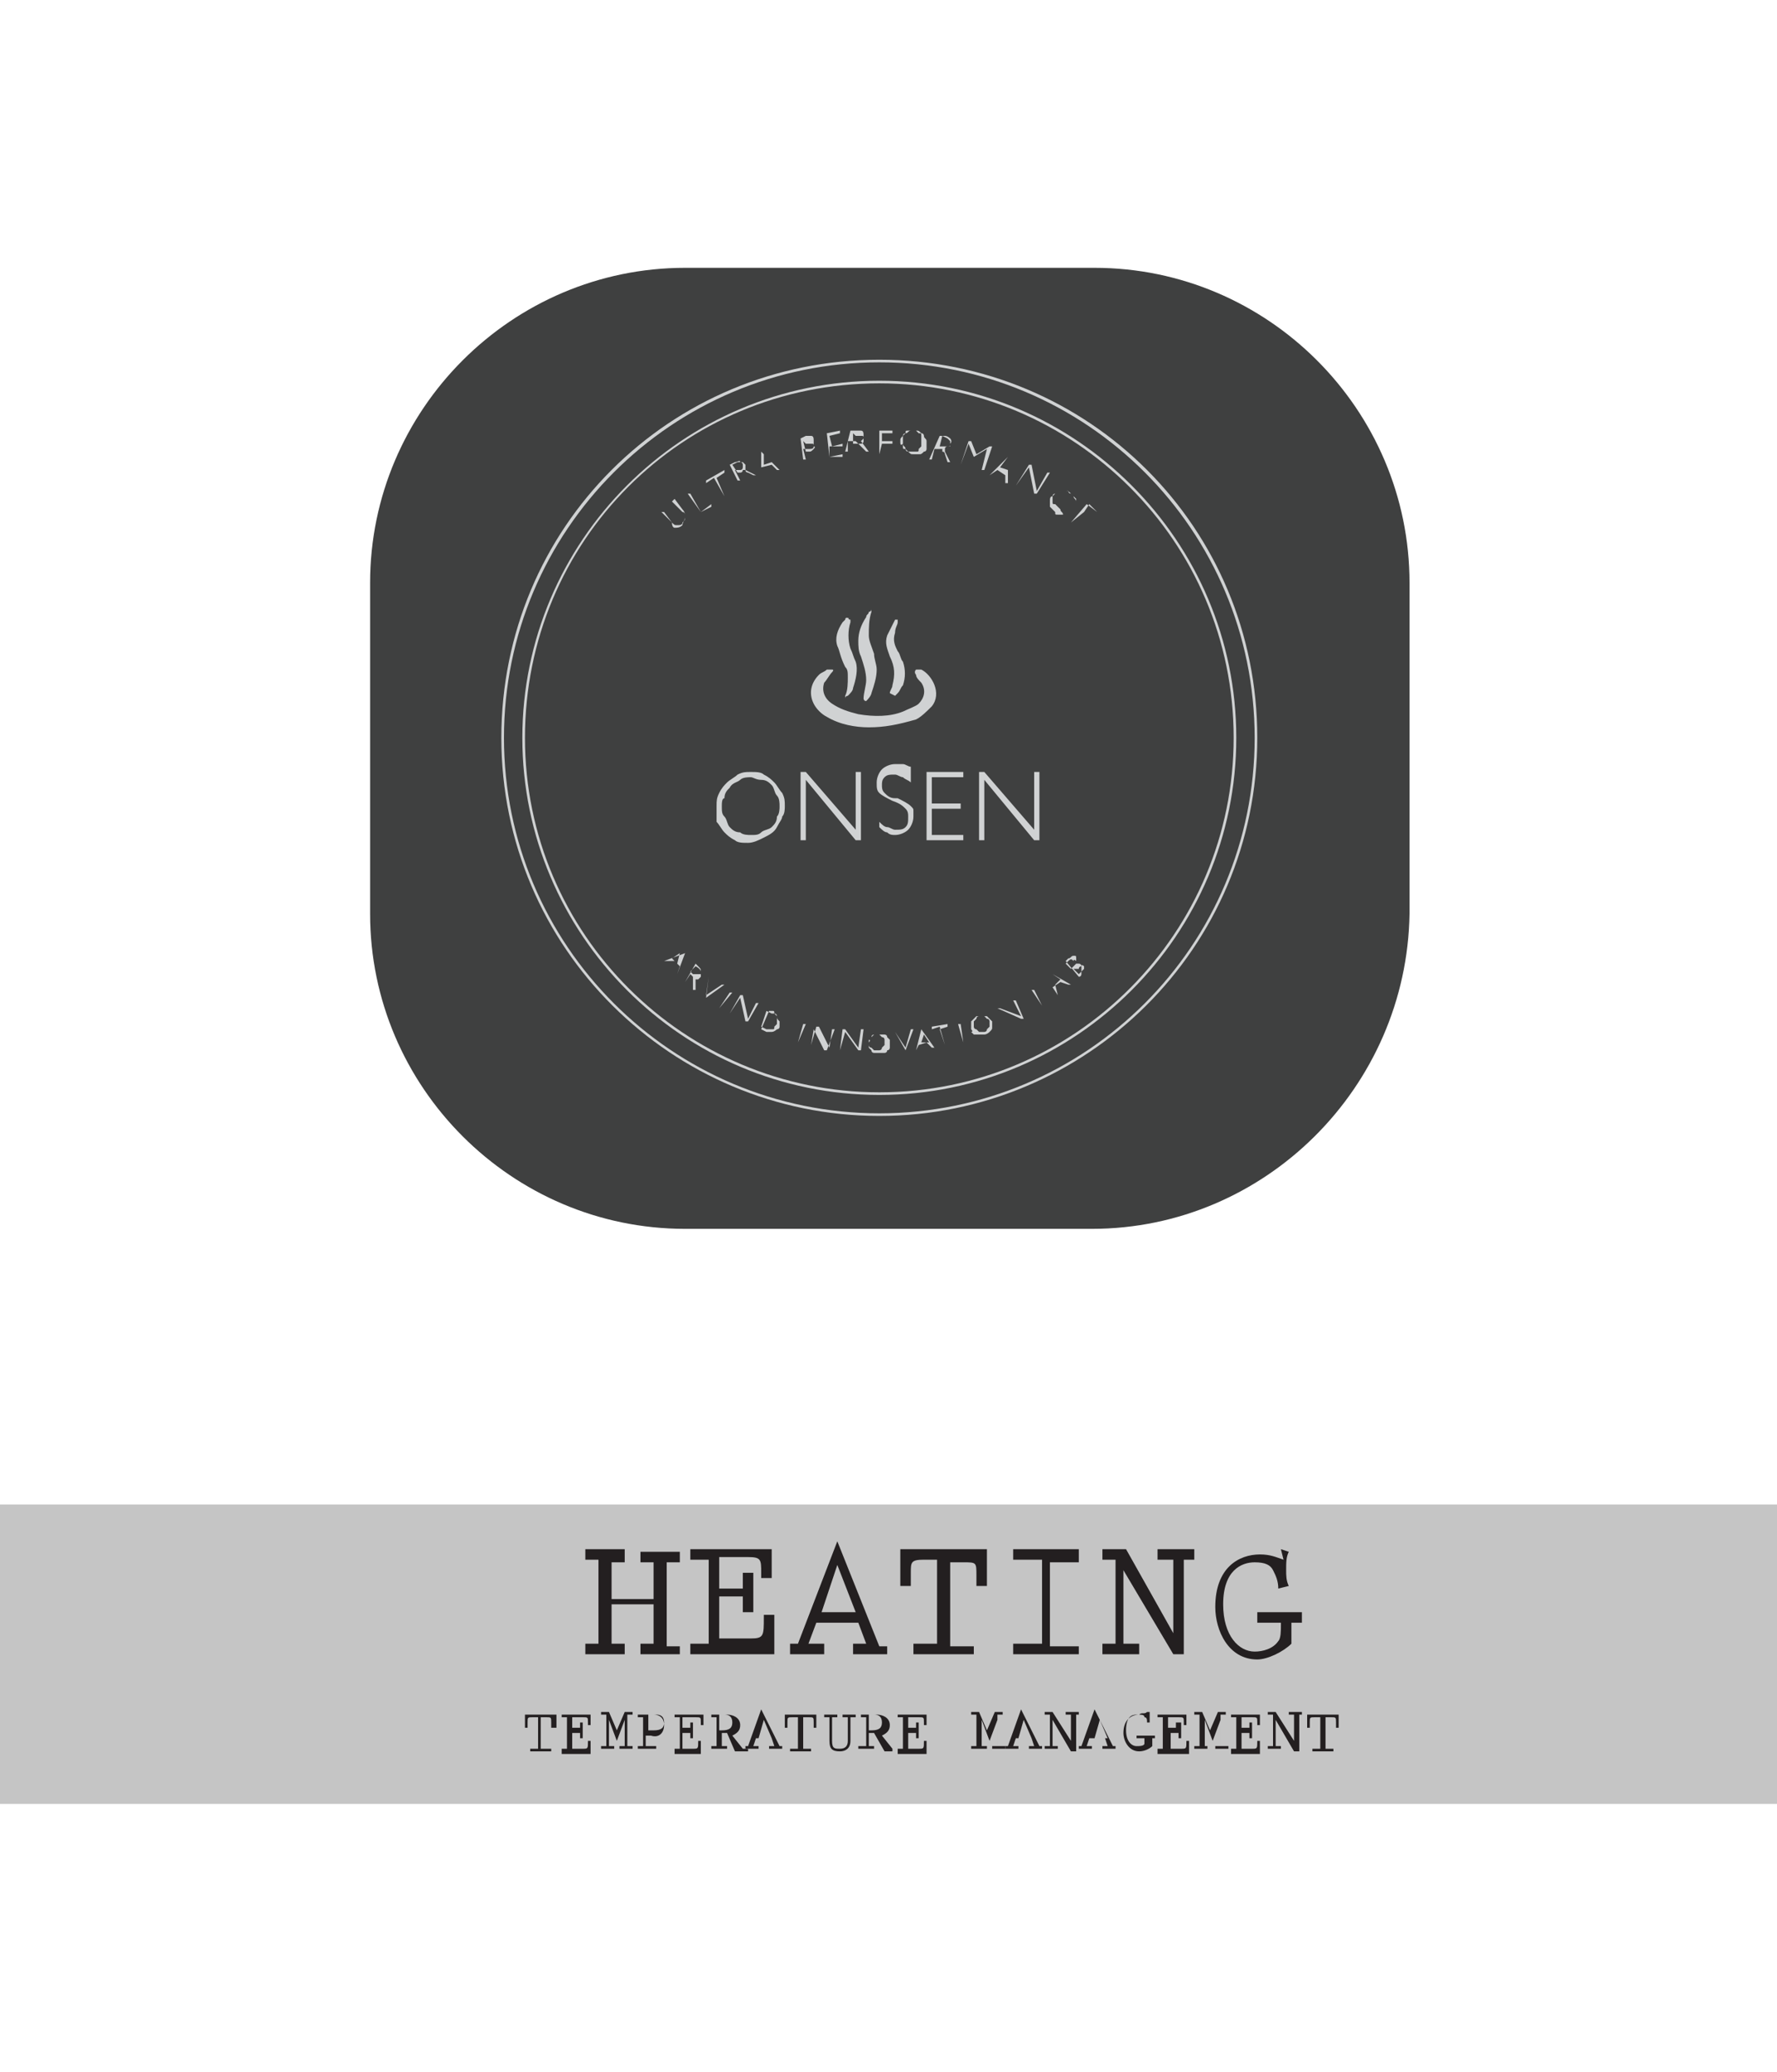 <?xml version="1.0" encoding="utf-8"?>
<!-- Generator: Adobe Illustrator 21.1.0, SVG Export Plug-In . SVG Version: 6.00 Build 0)  -->
<svg version="1.1" id="Layer_1" xmlns="http://www.w3.org/2000/svg" xmlns:xlink="http://www.w3.org/1999/xlink" x="0px" y="0px"
	 viewBox="0 0 67.7 78.9" style="enable-background:new 0 0 67.7 78.9;" xml:space="preserve">
<style type="text/css">
	.st0{fill:#A3908C;}
	.st1{fill:#3F4040;}
	.st2{fill:#D0D2D3;}
	.st3{opacity:0.41;}
	.st4{fill:#707071;}
	.st5{fill:#231F20;}
</style>
<g>
	<g>
		<g>
			<path class="st1" d="M41.6,46.8H26.1c-6.6,0-12-5.4-12-12V22.2c0-6.6,5.4-12,12-12h15.6c6.6,0,12,5.4,12,12v12.6
				C53.6,41.4,48.2,46.8,41.6,46.8z"/>
		</g>
		<g>
			<g>
				<path class="st2" d="M33.5,41.7c-7.5,0-13.6-6.1-13.6-13.6S26,14.5,33.5,14.5s13.6,6.1,13.6,13.6S41,41.7,33.5,41.7z M33.5,14.6
					C26,14.6,20,20.6,20,28.1c0,7.5,6.1,13.5,13.5,13.5c7.5,0,13.5-6.1,13.5-13.5C47,20.6,40.9,14.6,33.5,14.6z"/>
			</g>
			<g>
				<path class="st2" d="M33.5,42.5c-7.9,0-14.4-6.4-14.4-14.4s6.4-14.4,14.4-14.4s14.4,6.4,14.4,14.4S41.4,42.5,33.5,42.5z
					 M33.5,13.8c-7.9,0-14.3,6.4-14.3,14.3s6.4,14.3,14.3,14.3S47.8,36,47.8,28.1S41.4,13.8,33.5,13.8z"/>
			</g>
			<g>
				<g>
					<path class="st2" d="M25.6,19.9c0.1,0.1,0.1,0.1,0.2,0.1c0.1,0,0.2,0,0.2-0.1c0.1-0.1,0.1-0.1,0.1-0.2c0-0.1,0-0.2-0.1-0.2
						l-0.4-0.4l0.1-0.1l0.3,0.4c0.1,0.1,0.1,0.2,0.1,0.3c0,0.1-0.1,0.2-0.1,0.3c-0.1,0.1-0.2,0.1-0.3,0.1
						C25.7,20.1,25.6,20.1,25.6,19.9l-0.4-0.4l0.1,0L25.6,19.9z"/>
					<path class="st2" d="M26.7,19.5l-0.5-0.7l0.1,0L26.7,19.5l0.4-0.3l0,0.1L26.7,19.5z"/>
					<path class="st2" d="M27.6,18.9l-0.4-0.7l-0.3,0.2l0-0.1l0.7-0.4l0,0.1l-0.3,0.2L27.6,18.9L27.6,18.9z"/>
					<path class="st2" d="M27.8,17.7l0.2-0.1c0.1,0,0.2-0.1,0.2,0c0.1,0,0.1,0.1,0.1,0.1c0,0.1,0,0.1,0,0.1c0,0,0,0.1-0.1,0.1
						c0,0,0,0,0.1,0c0,0,0,0,0.1,0l0.4,0.2l-0.1,0l-0.2-0.1c0,0-0.1,0-0.1-0.1c0,0-0.1,0-0.1,0c0,0,0,0-0.1,0c0,0-0.1,0-0.1,0
						l-0.1,0l0.2,0.4l-0.1,0L27.8,17.7z M27.9,17.7l0.2,0.3l0.1,0c0.1,0,0.1-0.1,0.1-0.1c0,0,0,0,0.1,0c0,0,0-0.1,0-0.1
						c0,0,0-0.1,0-0.1c0,0-0.1-0.1-0.1-0.1c0,0-0.1,0-0.2,0L27.9,17.7z"/>
					<path class="st2" d="M29,18.2l0-1l0,0l0.7,0.7l-0.1,0l-0.2-0.2l-0.4,0.1L29,18.2L29,18.2z M29.1,17.7l0.3-0.1l-0.3-0.3
						L29.1,17.7z"/>
					<path class="st2" d="M30.5,16.7l0.2-0.1c0.1,0,0.2,0,0.2,0c0.1,0,0.1,0.1,0.1,0.2c0,0.1,0,0.1,0,0.2c0,0.1-0.1,0.1-0.2,0.1
						l-0.2,0l0.1,0.4l-0.1,0L30.5,16.7z M30.6,16.8l0.1,0.4l0.1,0c0.1,0,0.1,0,0.2-0.1s0-0.1,0-0.1c0-0.1,0-0.1-0.1-0.1
						c0,0-0.1,0-0.2,0L30.6,16.8z"/>
					<path class="st2" d="M31.6,17.4l-0.1-0.9l0.5-0.1l0,0.1l-0.4,0.1l0.1,0.4l0.4-0.1l0,0.1L31.6,17L31.6,17.4l0.5-0.1l0,0.1
						L31.6,17.4z"/>
					<path class="st2" d="M32.4,16.4l0.2,0c0.1,0,0.2,0,0.2,0c0.1,0,0.1,0.1,0.1,0.2c0,0.1,0,0.1,0,0.1c0,0-0.1,0.1-0.1,0.1
						c0,0,0,0,0,0c0,0,0,0,0,0l0.3,0.4l-0.1,0l-0.2-0.2c0,0-0.1-0.1-0.1-0.1c0,0,0,0-0.1-0.1c0,0,0,0-0.1,0c0,0-0.1,0-0.1,0l-0.1,0
						l0,0.4l-0.1,0L32.4,16.4z M32.5,16.5l0,0.4l0.1,0c0.1,0,0.1,0,0.1,0c0,0,0,0,0.1,0c0,0,0.1,0,0.1-0.1c0,0,0-0.1,0-0.1
						c0-0.1,0-0.1-0.1-0.1c0,0-0.1,0-0.2,0L32.5,16.5z"/>
					<path class="st2" d="M33.5,17.3l0-0.9l0.5,0l0,0.1l-0.4,0l0,0.3l0.4,0l0,0.1l-0.4,0L33.5,17.3L33.5,17.3z"/>
					<path class="st2" d="M34.3,16.8c0-0.1,0-0.1,0.1-0.2c0-0.1,0.1-0.1,0.1-0.1c0.1,0,0.1-0.1,0.2-0.1c0.1,0,0.1,0,0.2,0
						c0.1,0,0.1,0,0.2,0.1c0.1,0,0.1,0.1,0.1,0.1c0,0.1,0.1,0.1,0.1,0.2s0,0.1,0,0.2c0,0,0,0.1,0,0.1c0,0,0,0.1-0.1,0.1
						c-0.1,0.1-0.1,0.1-0.2,0.1c-0.1,0-0.2,0-0.2,0c-0.1,0-0.1,0-0.2-0.1c-0.1,0-0.1-0.1-0.1-0.1c0-0.1-0.1-0.1-0.1-0.2
						C34.3,17,34.3,16.9,34.3,16.8z M34.4,16.8c0,0.1,0,0.1,0,0.2c0,0.1,0,0.1,0.1,0.1c0,0,0.1,0.1,0.1,0.1c0,0,0.1,0,0.1,0
						c0.1,0,0.1,0,0.2,0c0.1,0,0.1,0,0.1-0.1c0,0,0.1-0.1,0.1-0.1c0,0,0-0.1,0-0.2c0-0.1,0-0.1,0-0.2c0-0.1,0-0.1-0.1-0.1
						c0,0-0.1-0.1-0.1-0.1s-0.1,0-0.1,0c-0.1,0-0.1,0-0.2,0c-0.1,0-0.1,0-0.1,0.1c0,0-0.1,0.1-0.1,0.1
						C34.4,16.7,34.4,16.8,34.4,16.8z"/>
					<path class="st2" d="M35.8,16.6l0.2,0c0.1,0,0.2,0.1,0.2,0.1c0,0,0.1,0.1,0,0.2c0,0.1,0,0.1-0.1,0.1c0,0-0.1,0-0.1,0.1
						c0,0,0,0,0,0c0,0,0,0,0,0.1l0.2,0.4l-0.1,0l-0.1-0.3c0,0,0-0.1-0.1-0.1c0,0,0-0.1,0-0.1c0,0,0,0-0.1,0c0,0-0.1,0-0.1,0l-0.1,0
						l-0.1,0.4l-0.1,0L35.8,16.6z M35.9,16.6L35.8,17l0.1,0c0.1,0,0.1,0,0.1,0c0,0,0.1,0,0.1,0c0,0,0.1,0,0.1,0c0,0,0-0.1,0-0.1
						c0-0.1,0-0.1,0-0.1c0,0-0.1-0.1-0.1-0.1L35.9,16.6z"/>
					<path class="st2" d="M36.6,17.7l0.3-0.9l0.1,0l0.2,0.5l0.5-0.3l0.1,0l-0.3,0.9l-0.1,0l0.2-0.8l-0.5,0.3l-0.2-0.5L36.6,17.7
						L36.6,17.7z"/>
					<path class="st2" d="M37.7,18.1l0.7-0.7l0,0l0,1l-0.1,0l0-0.3L38,17.9L37.7,18.1L37.7,18.1z M38.1,17.8l0.3,0.1l0-0.5
						L38.1,17.8z"/>
					<path class="st2" d="M38.7,18.5l0.5-0.8l0.1,0l0.2,1l0.4-0.7l0.1,0l-0.5,0.8l-0.1,0l-0.2-1L38.7,18.5L38.7,18.5z"/>
					<path class="st2" d="M40.5,19.6c-0.1,0-0.1,0-0.2,0c-0.1,0-0.1,0-0.1-0.1c0,0-0.1-0.1-0.1-0.1c0,0-0.1-0.1-0.1-0.1
						c0-0.1,0-0.2,0-0.2c0-0.1,0-0.2,0.1-0.2c0-0.1,0.1-0.1,0.1-0.1c0.1,0,0.1-0.1,0.2-0.1c0.1,0,0.1,0,0.2,0s0.1,0,0.2,0.1
						c0,0,0.1,0.1,0.1,0.1c0,0,0.1,0.1,0.1,0.1l0,0.1c0-0.1-0.1-0.1-0.1-0.2c0,0-0.1-0.1-0.1-0.1c0,0-0.1,0-0.1-0.1c0,0-0.1,0-0.1,0
						c-0.1,0-0.1,0-0.2,0c-0.1,0-0.1,0.1-0.2,0.1c0,0-0.1,0.1-0.1,0.1c0,0.1,0,0.1,0,0.2c0,0.1,0,0.1,0.1,0.1c0,0,0.1,0.1,0.1,0.1
						c0,0,0.1,0.1,0.1,0.1C40.4,19.5,40.5,19.5,40.5,19.6L40.5,19.6z"/>
					<path class="st2" d="M40.8,19.9l0.6-0.7l0.4,0.3l0,0l-0.3-0.3l-0.2,0.3l0.3,0.3l0,0l-0.3-0.3L40.8,19.9l0.4,0.3l0,0L40.8,19.9z
						"/>
				</g>
				<g>
					<path class="st2" d="M25.3,36.6l0.8-0.3l0,0l-0.3,0.8l0,0l0.1-0.3l-0.2-0.2L25.3,36.6L25.3,36.6z M25.6,36.5l0.2,0.2l0.1-0.4
						L25.6,36.5z"/>
					<path class="st2" d="M26.5,36.7l0.1,0.1c0.1,0.1,0.1,0.1,0.1,0.2c0,0.1,0,0.1,0,0.2c0,0-0.1,0.1-0.1,0.1c0,0-0.1,0-0.1,0
						c0,0,0,0,0,0c0,0,0,0,0,0l0,0.4l-0.1,0l0-0.2c0,0,0-0.1,0-0.1c0,0,0-0.1,0-0.1c0,0,0,0,0-0.1c0,0,0,0-0.1-0.1l0,0l-0.2,0.3l0,0
						L26.5,36.7z M26.5,36.8L26.3,37l0,0c0,0,0.1,0.1,0.1,0.1c0,0,0,0,0.1,0c0,0,0.1,0,0.1,0c0,0,0,0,0.1,0c0,0,0-0.1,0-0.1
						C26.7,37,26.7,36.9,26.5,36.8L26.5,36.8z"/>
					<path class="st2" d="M27,37.2L27,37.2l-0.1,0.7l0.6-0.4l0.1,0L26.9,38l0,0L27,37.2z"/>
					<path class="st2" d="M27.4,38.4l0.4-0.6l0.1,0L27.4,38.4L27.4,38.4z"/>
					<path class="st2" d="M27.8,38.6l0.4-0.7l0.1,0l0.2,0.9l0.3-0.6l0.1,0l-0.4,0.7l-0.1,0l-0.2-0.9L27.8,38.6L27.8,38.6z"/>
					<path class="st2" d="M29.4,38.5c0.1,0,0.1,0,0.1,0.1c0,0,0.1,0.1,0.1,0.1c0,0.1,0,0.1,0.1,0.2c0,0.1,0,0.1,0,0.2
						c0,0.1-0.1,0.1-0.1,0.1c0,0-0.1,0.1-0.2,0.1c0,0-0.1,0-0.1,0s-0.1,0-0.1,0l-0.2-0.1l0.3-0.7L29.4,38.5z M29.4,38.6l-0.2-0.1
						l-0.2,0.6l0.2,0.1c0,0,0.1,0,0.1,0c0,0,0.1,0,0.1,0c0.1,0,0.1,0,0.1-0.1c0,0,0.1-0.1,0.1-0.1c0-0.1,0-0.1,0-0.2
						c0-0.1,0-0.1,0-0.1c0,0,0-0.1-0.1-0.1C29.4,38.6,29.4,38.6,29.4,38.6z"/>
					<path class="st2" d="M30.4,39.7l0.2-0.7l0.1,0L30.4,39.7L30.4,39.7z"/>
					<path class="st2" d="M30.9,39.8l0.2-0.7l0.1,0l0.4,0.8l0.1-0.7l0.1,0L31.5,40l-0.1,0l-0.4-0.8L30.9,39.8L30.9,39.8z"/>
					<path class="st2" d="M32,40l0.1-0.8l0.1,0l0.5,0.7l0.1-0.7l0.1,0l-0.1,0.8l-0.1,0l-0.5-0.7L32,40L32,40z"/>
					<path class="st2" d="M33.1,39.7c0-0.1,0-0.1,0-0.1c0,0,0.1-0.1,0.1-0.1c0,0,0.1-0.1,0.1-0.1c0,0,0.1,0,0.2,0c0.1,0,0.1,0,0.2,0
						c0,0,0.1,0,0.1,0.1c0,0,0.1,0.1,0.1,0.1c0,0,0,0.1,0,0.2c0,0,0,0.1,0,0.1c0,0,0,0.1-0.1,0.1c0,0.1-0.1,0.1-0.1,0.1
						c-0.1,0-0.1,0-0.2,0c-0.1,0-0.1,0-0.2,0c0,0-0.1,0-0.1-0.1c0,0-0.1-0.1-0.1-0.1C33.1,39.8,33.1,39.8,33.1,39.7z M33.1,39.7
						c0,0,0,0.1,0,0.1c0,0,0,0.1,0.1,0.1c0,0,0.1,0.1,0.1,0.1c0,0,0.1,0,0.1,0c0,0,0.1,0,0.1,0c0,0,0.1,0,0.1-0.1
						c0,0,0.1-0.1,0.1-0.1c0,0,0-0.1,0-0.1c0,0,0-0.1,0-0.1c0,0,0-0.1-0.1-0.1c0,0-0.1-0.1-0.1-0.1c0,0-0.1,0-0.1,0c0,0-0.1,0-0.1,0
						c0,0-0.1,0-0.1,0.1c0,0-0.1,0.1-0.1,0.1C33.2,39.6,33.1,39.7,33.1,39.7z"/>
					<path class="st2" d="M34.1,39.3L34.1,39.3l0.4,0.6l0.2-0.7l0.1,0l-0.3,0.8l0,0L34.1,39.3z"/>
					<path class="st2" d="M34.9,40l0.2-0.8l0,0l0.5,0.7l-0.1,0l-0.2-0.2l-0.3,0.1L34.9,40L34.9,40z M35.1,39.7l0.3,0l-0.2-0.3
						L35.1,39.7z"/>
					<path class="st2" d="M36,39.8l-0.2-0.7l-0.3,0.1l0-0.1l0.6-0.1l0,0.1l-0.3,0.1L36,39.8L36,39.8z"/>
					<path class="st2" d="M36.7,39.7l-0.2-0.7l0.1,0L36.7,39.7L36.7,39.7z"/>
					<path class="st2" d="M37,39.2c0,0,0-0.1,0-0.2c0-0.1,0-0.1,0-0.1c0,0,0.1-0.1,0.1-0.1c0,0,0.1-0.1,0.1-0.1c0.1,0,0.1,0,0.2,0
						c0.1,0,0.1,0,0.2,0c0,0,0.1,0.1,0.1,0.1c0,0,0.1,0.1,0.1,0.1c0,0,0,0.1,0,0.1c0,0,0,0.1,0,0.1c0,0.1,0,0.1-0.1,0.2
						c0,0-0.1,0.1-0.2,0.1c-0.1,0-0.1,0-0.2,0c-0.1,0-0.1,0-0.2,0c0,0-0.1-0.1-0.1-0.1C37.1,39.3,37,39.2,37,39.2z M37.1,39.1
						c0,0,0,0.1,0.1,0.1c0,0,0.1,0.1,0.1,0.1c0,0,0.1,0,0.1,0c0,0,0.1,0,0.1,0c0,0,0.1,0,0.1-0.1c0,0,0.1-0.1,0.1-0.1
						c0,0,0-0.1,0-0.1c0,0,0-0.1,0-0.1c0,0,0-0.1-0.1-0.1c0,0-0.1-0.1-0.1-0.1c0,0-0.1,0-0.1,0c0,0-0.1,0-0.1,0c0,0-0.1,0-0.1,0.1
						c0,0-0.1,0.1-0.1,0.1c0,0,0,0.1,0,0.1C37.1,39,37.1,39.1,37.1,39.1z"/>
					<path class="st2" d="M38.3,39.1L38,38.4l0.1,0l0.8,0.3l-0.3-0.6l0.1,0l0.3,0.7l-0.1,0L38,38.4L38.3,39.1L38.3,39.1z"/>
					<path class="st2" d="M39.7,38.3l-0.4-0.6l0.1,0L39.7,38.3l0.3-0.3l0,0L39.7,38.3z"/>
					<path class="st2" d="M40.3,37.9l-0.2-0.8l0,0l0.7,0.4l-0.1,0l-0.3-0.1l-0.3,0.2L40.3,37.9L40.3,37.9z M40.2,37.5l0.2-0.2
						l-0.3-0.2L40.2,37.5z"/>
					<path class="st2" d="M41.1,37.2l-0.5-0.6l0.1-0.1c0.1,0,0.1-0.1,0.2-0.1c0.1,0,0.1,0,0.1,0.1c0,0,0,0.1,0,0.1c0,0,0,0.1,0,0.1
						c0.1,0,0.1,0,0.1,0s0.1,0,0.1,0.1c0,0,0,0.1,0,0.1c0,0,0,0.1,0,0.1c0,0,0,0,0,0.1c0,0,0,0.1-0.1,0.1L41.1,37.2z M40.6,36.7
						l0.2,0.2l0.1-0.1c0,0,0.1-0.1,0.1-0.1c0,0,0-0.1,0-0.1c0,0-0.1-0.1-0.1,0C40.8,36.5,40.8,36.5,40.6,36.7L40.6,36.7z M40.9,36.9
						l0.2,0.2l0.1-0.1c0.1-0.1,0.1-0.1,0.1-0.1c0,0,0-0.1,0-0.1c0,0-0.1-0.1-0.1,0c0,0-0.1,0-0.1,0.1L40.9,36.9z"/>
				</g>
			</g>
			<g>
				<path class="st2" d="M27.3,30.7c0-0.2,0-0.3,0.1-0.5c0.1-0.2,0.2-0.3,0.3-0.4c0.1-0.1,0.3-0.2,0.4-0.3c0.2-0.1,0.3-0.1,0.5-0.1
					c0.2,0,0.4,0,0.5,0.1c0.2,0.1,0.3,0.2,0.4,0.3c0.1,0.1,0.2,0.3,0.3,0.4c0.1,0.2,0.1,0.3,0.1,0.5c0,0.1,0,0.3-0.1,0.4
					c0,0.1-0.1,0.2-0.2,0.4c-0.1,0.2-0.3,0.3-0.5,0.4c-0.2,0.1-0.4,0.2-0.6,0.2c-0.2,0-0.4,0-0.5-0.1c-0.2-0.1-0.3-0.2-0.4-0.3
					c-0.1-0.1-0.2-0.3-0.3-0.4C27.3,31.1,27.3,30.9,27.3,30.7z M27.5,30.7c0,0.2,0,0.3,0.1,0.4c0.1,0.1,0.1,0.3,0.2,0.4
					c0.1,0.1,0.2,0.2,0.4,0.2c0.1,0.1,0.3,0.1,0.4,0.1c0.2,0,0.3,0,0.4-0.1c0.1-0.1,0.3-0.1,0.4-0.2c0.1-0.1,0.2-0.2,0.2-0.4
					c0.1-0.1,0.1-0.3,0.1-0.4s0-0.3-0.1-0.4c-0.1-0.1-0.1-0.3-0.2-0.4c-0.1-0.1-0.2-0.2-0.4-0.2s-0.3-0.1-0.4-0.1
					c-0.1,0-0.3,0-0.4,0.1c-0.1,0.1-0.3,0.1-0.4,0.3c-0.1,0.1-0.2,0.2-0.2,0.4C27.5,30.4,27.5,30.6,27.5,30.7z"/>
				<path class="st2" d="M30.5,32v-2.6h0.2l1.9,2.2v-2.2h0.2V32h-0.2l-1.9-2.3V32H30.5z"/>
				<path class="st2" d="M34.7,29.8c-0.1-0.1-0.2-0.1-0.3-0.2c-0.1,0-0.2-0.1-0.3-0.1c-0.2,0-0.3,0-0.4,0.1
					c-0.1,0.1-0.1,0.2-0.1,0.3c0,0.1,0,0.2,0.1,0.3c0.1,0.1,0.2,0.2,0.4,0.2c0,0,0,0,0.1,0c0.2,0.1,0.4,0.2,0.5,0.3
					c0.1,0.1,0.1,0.1,0.1,0.2c0,0.1,0,0.2,0,0.2c0,0.2-0.1,0.4-0.2,0.5c-0.1,0.1-0.3,0.2-0.5,0.2c-0.1,0-0.2,0-0.3-0.1
					c-0.1,0-0.2-0.1-0.3-0.2v-0.2c0.1,0.1,0.2,0.2,0.3,0.2s0.2,0.1,0.3,0.1c0.2,0,0.3,0,0.4-0.1c0.1-0.1,0.1-0.2,0.1-0.4
					c0-0.1,0-0.2-0.1-0.3c-0.1-0.1-0.2-0.2-0.5-0.3c-0.2-0.1-0.4-0.2-0.5-0.3c-0.1-0.1-0.1-0.2-0.1-0.4c0-0.2,0.1-0.4,0.2-0.5
					c0.1-0.1,0.3-0.2,0.5-0.2c0.1,0,0.2,0,0.3,0c0.1,0,0.2,0.1,0.3,0.1V29.8z"/>
				<path class="st2" d="M35.3,32v-2.6h1.4v0.2h-1.2v1h1.1v0.2h-1.1v1h1.2V32H35.3z"/>
				<path class="st2" d="M37.3,32v-2.6h0.2l1.9,2.2v-2.2h0.2V32h-0.2l-1.9-2.3V32H37.3z"/>
			</g>
			<g>
				<g>
					<path class="st2" d="M33.1,27.7c-0.5,0-1.1-0.1-1.6-0.4c-0.2-0.1-0.4-0.3-0.5-0.5c-0.2-0.4-0.1-0.8,0.2-1.1
						c0.1-0.1,0.2-0.1,0.3-0.2c0,0,0.1,0,0.2,0c0.1,0,0,0.1,0,0.1c-0.1,0.1-0.2,0.3-0.3,0.4c-0.1,0.3,0,0.6,0.3,0.8
						c0.3,0.2,0.6,0.3,1,0.4c0.6,0.1,1.2,0.1,1.7-0.1c0.2-0.1,0.5-0.2,0.6-0.3c0.2-0.2,0.3-0.5,0.1-0.8c-0.1-0.1-0.2-0.2-0.2-0.3
						c0,0-0.1-0.1,0-0.2c0,0,0.1,0,0.2,0c0.4,0.2,0.8,0.9,0.4,1.4c-0.2,0.2-0.4,0.4-0.6,0.5C34.2,27.6,33.7,27.7,33.1,27.7z"/>
				</g>
				<g>
					<path class="st2" d="M33,26.7c-0.1,0-0.1-0.1-0.1-0.1c0-0.2,0.1-0.5,0.1-0.7c0-0.3-0.1-0.6-0.2-0.9c-0.1-0.2-0.1-0.4-0.1-0.6
						c0-0.3,0.1-0.6,0.3-0.9c0-0.1,0.1-0.1,0.1-0.2c0,0,0.1,0,0.1-0.1c0,0,0,0.1,0,0.1c-0.1,0.3-0.1,0.6-0.1,0.9
						c0,0.2,0.1,0.4,0.2,0.7c0,0.2,0.1,0.4,0.1,0.6c0,0.3-0.1,0.6-0.2,0.9C33.2,26.4,33.2,26.5,33,26.7C33.1,26.6,33.1,26.6,33,26.7
						z"/>
				</g>
				<g>
					<path class="st2" d="M33.9,26.4c0-0.1,0.1-0.2,0.1-0.3c0.1-0.4,0.1-0.7-0.1-1.1c-0.1-0.3-0.2-0.5-0.1-0.8
						c0.1-0.2,0.2-0.4,0.3-0.6c0,0,0.1,0,0.1,0c0,0,0,0.1,0,0.1c0,0.1-0.1,0.2-0.1,0.4c-0.1,0.3,0,0.5,0.1,0.7
						c0.1,0.1,0.1,0.3,0.2,0.4c0.1,0.3,0.1,0.6,0,0.9c-0.1,0.1-0.1,0.2-0.2,0.3c0,0-0.1,0.1-0.1,0.1C33.9,26.4,33.9,26.4,33.9,26.4z
						"/>
				</g>
				<g>
					<path class="st2" d="M32.4,23.6c0,0.1,0,0.1,0,0.1c-0.1,0.3-0.1,0.7,0,1c0.1,0.2,0.1,0.3,0.2,0.5c0.1,0.3,0,0.7-0.1,1
						c0,0.1-0.1,0.2-0.2,0.3c0,0-0.1,0-0.1,0.1c0,0,0-0.1,0-0.1c0.1-0.2,0.1-0.5,0.1-0.7c0-0.2,0-0.3-0.1-0.4
						C32,25,32,24.8,31.9,24.6c-0.1-0.3,0-0.6,0.2-0.9c0,0,0.1-0.1,0.1-0.1C32.2,23.5,32.3,23.5,32.4,23.6
						C32.3,23.5,32.3,23.6,32.4,23.6z"/>
				</g>
			</g>
		</g>
	</g>
	<g>
		<g class="st3">
			<rect x="0" y="57.3" class="st4" width="67.7" height="11.4"/>
		</g>
		<g>
			<path class="st5" d="M20.2,66.7v-0.1h0.3v-1.2h-0.2c-0.2,0-0.2,0-0.2,0.2v0.2H20v-0.5h1.2v0.5H21v-0.2c0-0.2,0-0.2-0.2-0.2h-0.2
				v1.2H21v0.1H20.2z"/>
			<path class="st5" d="M21.4,66.7v-0.1h0.2v-1.2h-0.2v-0.1h1.1v0.4h-0.1v-0.1c0-0.2,0-0.2-0.2-0.2h-0.4v0.4h0.3v-0.2h0.1v0.6h-0.1
				V66h-0.3v0.6h0.4c0.2,0,0.2,0,0.2-0.3v0h0.1v0.5H21.4z"/>
			<path class="st5" d="M23.9,66.5h0.2v0.1h-0.5v-0.1h0.2v-1h0l-0.3,0.8l-0.3-0.8h0v1h0.2v0.1h-0.5v-0.1h0.2v-1.2h-0.2v-0.1h0.3
				l0.3,0.7l0.3-0.7h0.3v0.1h-0.2V66.5z"/>
			<path class="st5" d="M24.7,66.5H25v0.1h-0.7v-0.1h0.2v-1.1l-0.2,0v-0.1c0.1,0,0.2,0,0.2,0c0.1,0,0.3,0,0.4,0
				c0.2,0,0.4,0.1,0.4,0.4c0,0.3-0.2,0.5-0.5,0.4l-0.2,0V66.5z M24.7,65.9l0.2,0c0.3,0,0.4-0.1,0.4-0.3c0-0.2-0.1-0.3-0.3-0.3
				c-0.1,0-0.2,0-0.3,0V65.9z"/>
			<path class="st5" d="M25.7,66.7v-0.1h0.2v-1.2h-0.2v-0.1h1.1v0.4h-0.1v-0.1c0-0.2,0-0.2-0.2-0.2H26v0.4h0.3v-0.2h0.1v0.6h-0.1V66
				H26v0.6h0.4c0.2,0,0.2,0,0.2-0.3v0h0.1v0.5H25.7z"/>
			<path class="st5" d="M28.3,66.7h-0.3L27.7,66h-0.2v0.5h0.2v0.1h-0.6v-0.1h0.2v-1.1l-0.2,0v-0.1c0.1,0,0.1,0,0.2,0
				c0.1,0,0.2,0,0.4,0c0.2,0,0.5,0.1,0.5,0.4c0,0.2-0.1,0.3-0.3,0.4l0.4,0.5h0.2V66.7z M27.4,65.9l0.1,0c0.3,0,0.4-0.1,0.4-0.3
				c0-0.2-0.1-0.3-0.3-0.3c-0.1,0-0.2,0-0.2,0V65.9z"/>
			<path class="st5" d="M29.7,66.5h0.1v0.1h-0.5v-0.1h0.2l-0.1-0.3h-0.6l-0.1,0.3h0.2v0.1h-0.5v-0.1h0.1l0.5-1.4L29.7,66.5z
				 M29.1,65.5l-0.2,0.7h0.5L29.1,65.5z"/>
			<path class="st5" d="M30.1,66.7v-0.1h0.3v-1.2h-0.2c-0.2,0-0.2,0-0.2,0.2v0.2h-0.1v-0.5h1.2v0.5H31v-0.2c0-0.2,0-0.2-0.2-0.2
				h-0.2v1.2h0.3v0.1H30.1z"/>
			<path class="st5" d="M32.6,65.3v0.1h-0.2v0.9c0,0.3-0.2,0.4-0.4,0.4c-0.3,0-0.4-0.1-0.4-0.4v-0.9h-0.2v-0.1h0.5v0.1h-0.2v0.9
				c0,0.3,0.1,0.3,0.3,0.3c0.2,0,0.3-0.1,0.3-0.3v-0.9h-0.2v-0.1H32.6z"/>
			<path class="st5" d="M34,66.7h-0.3L33.3,66h-0.2v0.5h0.2v0.1h-0.6v-0.1H33v-1.1l-0.2,0v-0.1c0.1,0,0.1,0,0.2,0c0.1,0,0.2,0,0.4,0
				c0.2,0,0.5,0.1,0.5,0.4c0,0.2-0.1,0.3-0.3,0.4l0.4,0.5H34V66.7z M33.1,65.9l0.1,0c0.3,0,0.4-0.1,0.4-0.3c0-0.2-0.1-0.3-0.3-0.3
				c-0.1,0-0.2,0-0.2,0V65.9z"/>
			<path class="st5" d="M34.2,66.7v-0.1h0.2v-1.2h-0.2v-0.1h1.1v0.4h-0.1v-0.1c0-0.2,0-0.2-0.2-0.2h-0.4v0.4h0.3v-0.2H35v0.6h-0.1
				V66h-0.3v0.6H35c0.2,0,0.2,0,0.2-0.3v0h0.1v0.5H34.2z"/>
			<path class="st5" d="M38.1,66.5h0.2v0.1h-0.5v-0.1H38v-1h0l-0.3,0.8l-0.3-0.8h0v1h0.2v0.1H37v-0.1h0.2v-1.2H37v-0.1h0.3l0.3,0.7
				l0.3-0.7h0.3v0.1h-0.2V66.5z"/>
			<path class="st5" d="M39.6,66.5h0.1v0.1h-0.5v-0.1h0.2l-0.1-0.3h-0.6l-0.1,0.3h0.2v0.1h-0.5v-0.1h0.1l0.5-1.4L39.6,66.5z
				 M39,65.5l-0.2,0.7h0.5L39,65.5z"/>
			<path class="st5" d="M41,66.7h-0.2l-0.7-1.2h0v1h0.2v0.1h-0.5v-0.1H40v-1.2h-0.2v-0.1h0.3l0.7,1.1h0v-1h-0.2v-0.1h0.5v0.1H41
				V66.7z"/>
			<path class="st5" d="M42.4,66.5h0.1v0.1h-0.5v-0.1h0.2l-0.1-0.3h-0.6l-0.1,0.3h0.2v0.1h-0.5v-0.1h0.1l0.5-1.4L42.4,66.5z
				 M41.9,65.5l-0.2,0.7h0.5L41.9,65.5z"/>
			<path class="st5" d="M43.7,65.2l0.1,0c0,0.1,0,0.2,0,0.2c0,0.1,0,0.1,0,0.2l-0.1,0c0-0.1,0-0.2-0.1-0.2c0-0.1-0.1-0.1-0.3-0.1
				c-0.2,0-0.4,0.1-0.4,0.6c0,0.4,0.2,0.6,0.4,0.6c0.1,0,0.3,0,0.3-0.1c0-0.1,0-0.1,0-0.2v0h-0.3v-0.1H44v0.1h-0.1v0.3
				c-0.1,0.1-0.3,0.2-0.5,0.2c-0.4,0-0.6-0.4-0.6-0.7c0-0.5,0.3-0.7,0.6-0.7C43.5,65.2,43.6,65.3,43.7,65.2L43.7,65.2z"/>
			<path class="st5" d="M44.1,66.7v-0.1h0.2v-1.2h-0.2v-0.1h1.1v0.4h-0.1v-0.1c0-0.2,0-0.2-0.2-0.2h-0.4v0.4h0.3v-0.2H45v0.6h-0.1
				V66h-0.3v0.6h0.4c0.2,0,0.2,0,0.2-0.3v0h0.1v0.5H44.1z"/>
			<path class="st5" d="M46.6,66.5h0.2v0.1h-0.5v-0.1h0.2v-1h0l-0.3,0.8l-0.3-0.8h0v1H46v0.1h-0.5v-0.1h0.2v-1.2h-0.2v-0.1h0.3
				l0.3,0.7l0.3-0.7h0.3v0.1h-0.2V66.5z"/>
			<path class="st5" d="M46.9,66.7v-0.1h0.2v-1.2h-0.2v-0.1h1.1v0.4h-0.1v-0.1c0-0.2,0-0.2-0.2-0.2h-0.4v0.4h0.3v-0.2h0.1v0.6h-0.1
				V66h-0.3v0.6h0.4c0.2,0,0.2,0,0.2-0.3v0h0.1v0.5H46.9z"/>
			<path class="st5" d="M49.5,66.7h-0.2l-0.7-1.2h0v1h0.2v0.1h-0.5v-0.1h0.2v-1.2h-0.2v-0.1h0.3l0.7,1.1h0v-1h-0.2v-0.1h0.5v0.1
				h-0.1V66.7z"/>
			<path class="st5" d="M50,66.7v-0.1h0.3v-1.2h-0.2c-0.2,0-0.2,0-0.2,0.2v0.2h-0.1v-0.5H51v0.5h-0.1v-0.2c0-0.2,0-0.2-0.2-0.2h-0.2
				v1.2h0.3v0.1H50z"/>
		</g>
		<g>
			<path class="st5" d="M23.8,59.1v0.4h-0.5v1.4h1.6v-1.4h-0.5v-0.4h1.5v0.4h-0.5v3.2h0.5V63h-1.5v-0.4h0.5v-1.5h-1.6v1.5h0.5V63
				h-1.5v-0.4h0.5v-3.2h-0.5v-0.4H23.8z"/>
			<path class="st5" d="M26.3,63v-0.4H27v-3.2h-0.7v-0.4h3.1v1.1H29v-0.2c0-0.5,0-0.6-0.5-0.6h-1.1v1.2h0.9v-0.6h0.4v1.5h-0.4v-0.6
				h-0.9v1.6h1.2c0.5,0,0.5-0.1,0.5-0.8v-0.1h0.4V63H26.3z"/>
			<path class="st5" d="M33.5,62.7h0.3V63h-1.3v-0.4H33l-0.3-0.8h-1.6l-0.3,0.8h0.6V63h-1.3v-0.4h0.3l1.5-3.9L33.5,62.7z M31.9,59.6
				l-0.6,1.8h1.3L31.9,59.6z"/>
			<path class="st5" d="M34.8,63v-0.4h0.9v-3.2h-0.5c-0.5,0-0.5,0.1-0.5,0.5v0.5h-0.4v-1.4h3.3v1.4h-0.4V60c0-0.5,0-0.5-0.5-0.5
				h-0.5v3.2h0.9V63H34.8z"/>
			<path class="st5" d="M41.1,59.1v0.4H40v3.2h1.1V63h-2.5v-0.4h1.1v-3.2h-1.1v-0.4H41.1z"/>
			<path class="st5" d="M45.1,63h-0.4l-1.9-3.2h0v2.8h0.6V63H42v-0.4h0.5v-3.2H42v-0.4h0.9l1.8,3.2h0v-2.8h-0.6v-0.4h1.4v0.4h-0.4
				V63z"/>
			<path class="st5" d="M48.8,59l0.3,0.1c-0.1,0.2-0.1,0.4-0.1,0.7c0,0.2,0,0.4,0.1,0.6l-0.4,0.1c0-0.3-0.1-0.5-0.2-0.7
				c-0.1-0.2-0.3-0.3-0.7-0.3c-0.5,0-1.2,0.3-1.2,1.6c0,1.2,0.6,1.8,1.2,1.8c0.3,0,0.7-0.1,0.9-0.4c0.1-0.1,0.1-0.4,0.1-0.6v-0.1
				h-0.9v-0.4h1.7v0.4h-0.4v0.8c-0.3,0.3-0.9,0.6-1.3,0.6c-1.1,0-1.6-1.1-1.6-2c0-1.5,0.9-2,1.7-2c0.4,0,0.6,0.1,0.9,0.2L48.8,59z"
				/>
		</g>
	</g>
</g>
</svg>
